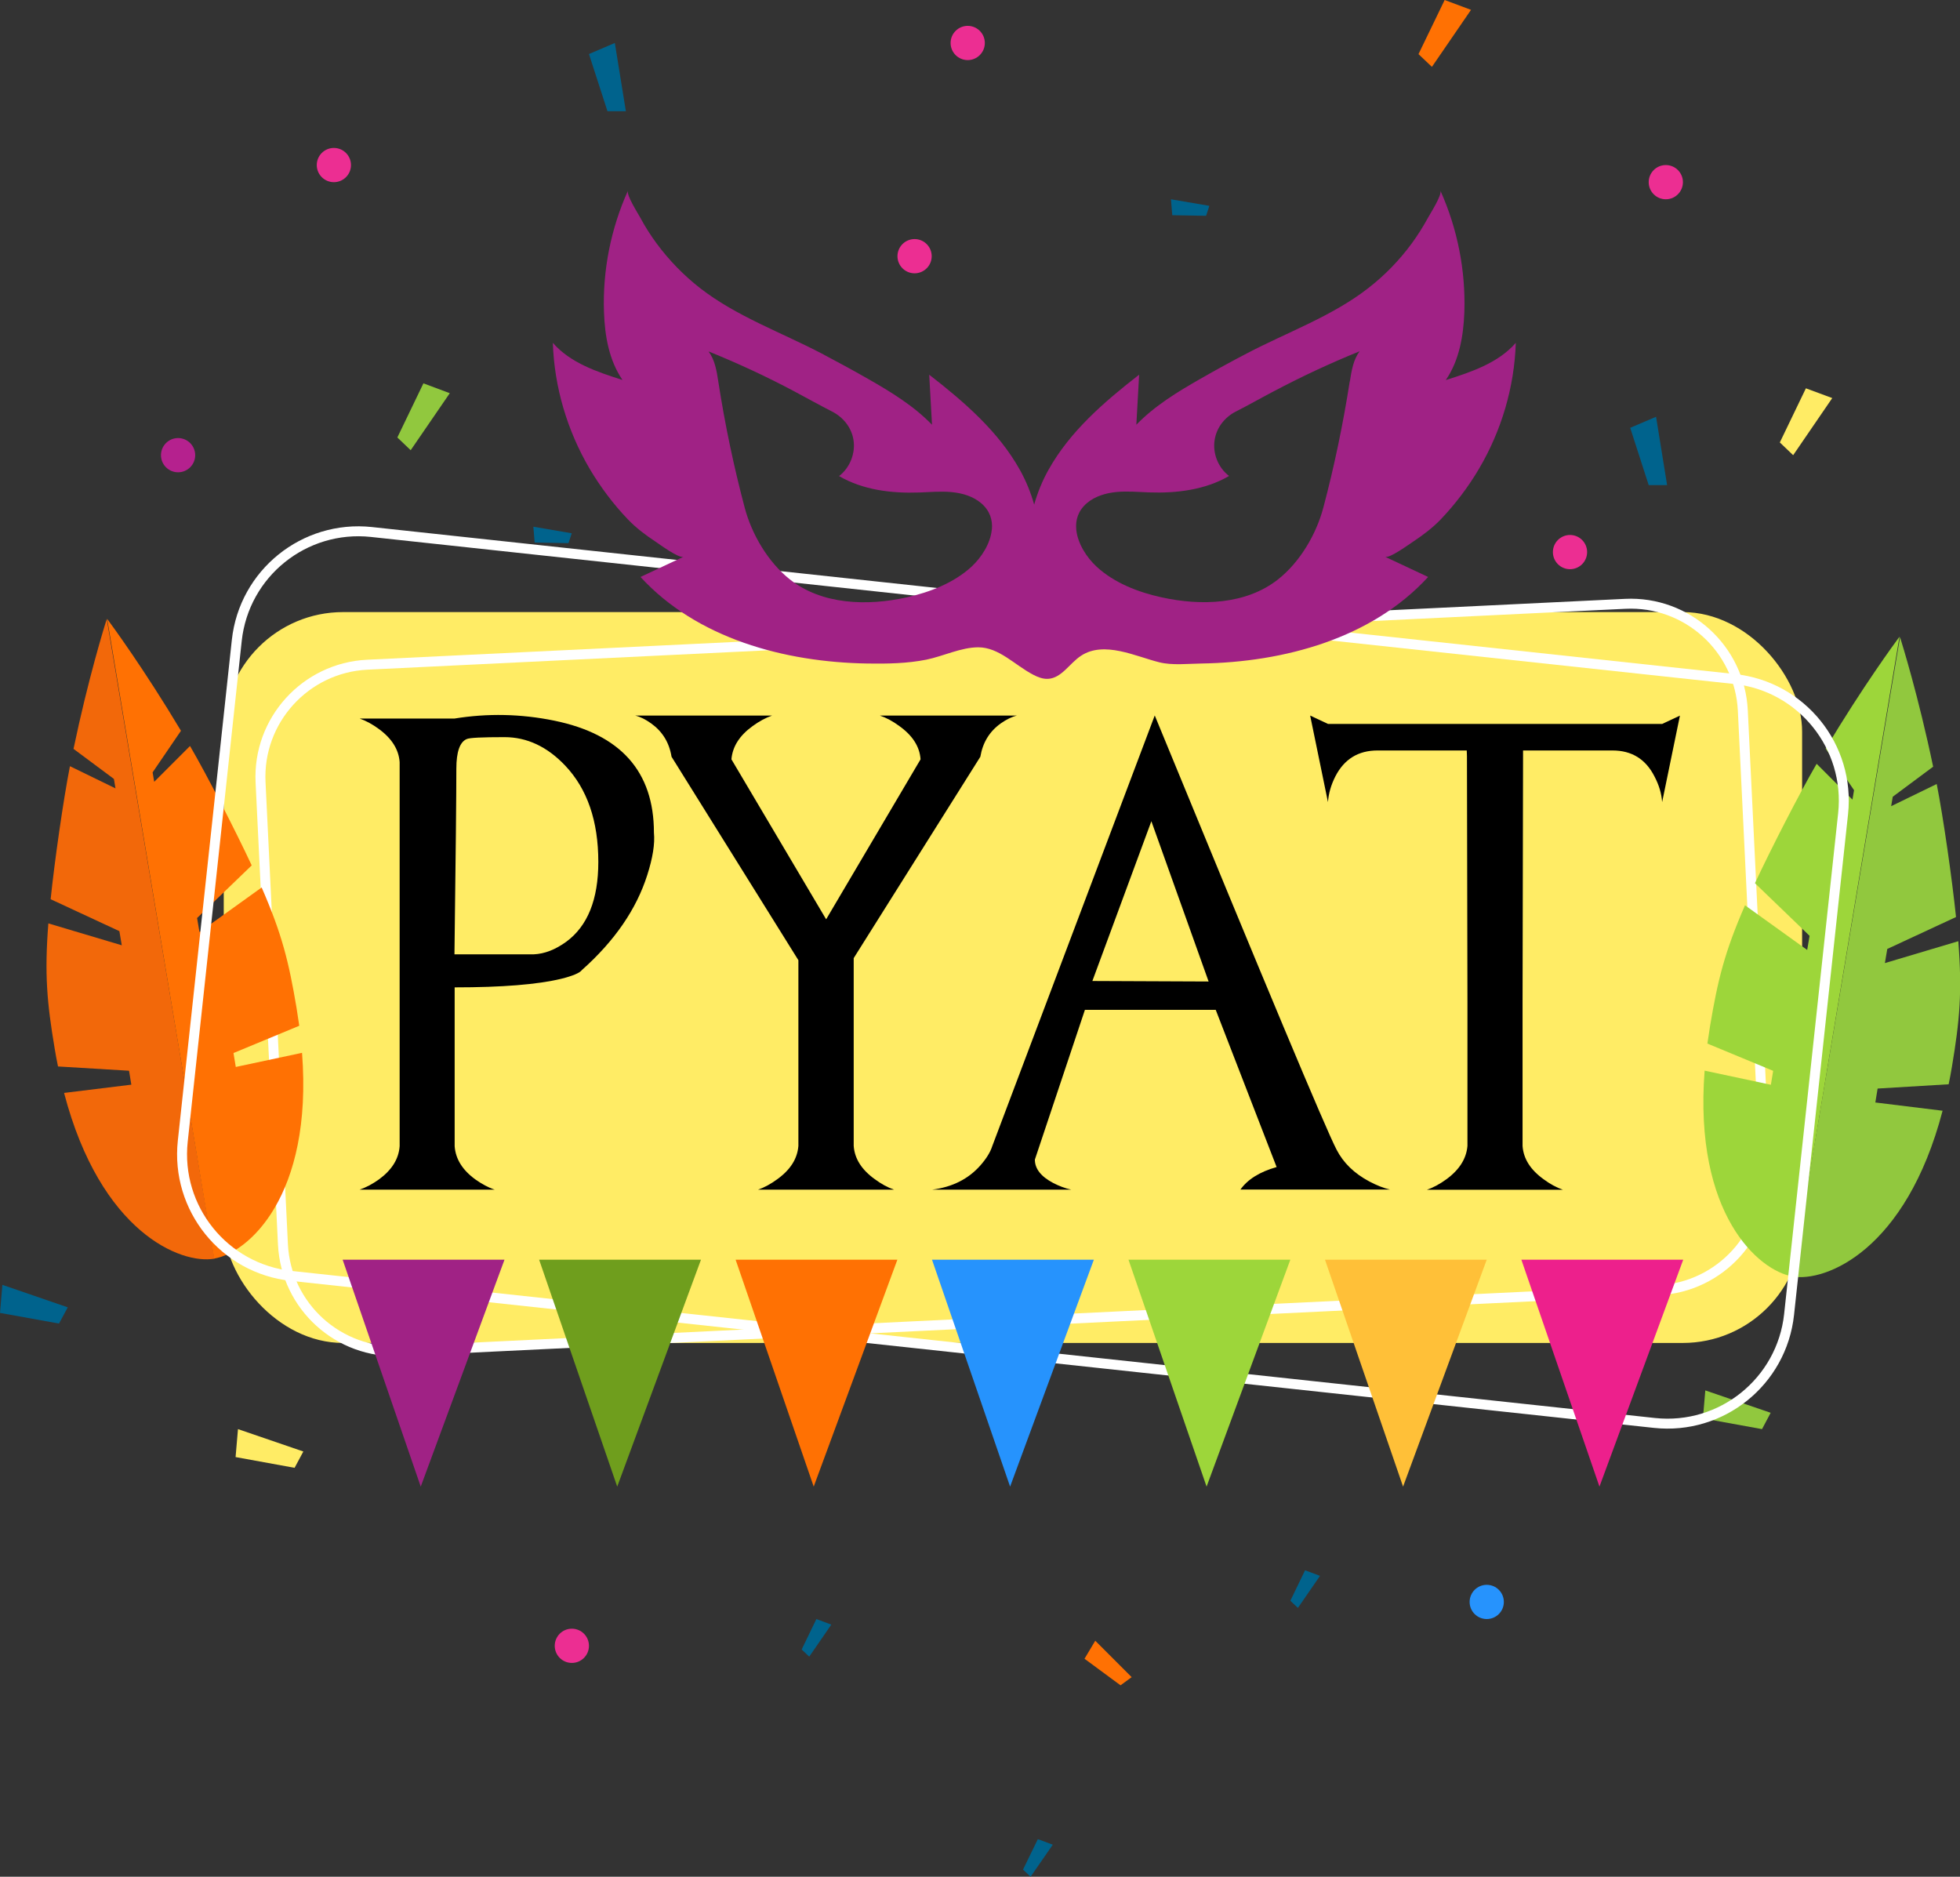 <?xml version="1.0" encoding="UTF-8"?> <svg xmlns="http://www.w3.org/2000/svg" id="katman_2" data-name="katman 2" viewBox="0 0 197.01 188.63"><rect x="0" y="0" width="197.01" height="188.63" fill="#333333" stroke="none"/><defs><style> .cls-1 { fill: #b5218e; } .cls-2 { fill: #f2680a; } .cls-3 { fill: #91c83e; } .cls-4 { fill: #2693fd; } .cls-5 { fill: #ec2e92; } .cls-6 { fill: none; stroke: #fff; stroke-miterlimit: 10; } .cls-7 { fill: #a02285; } .cls-8 { fill: #9dd63a; } .cls-9 { fill: #ffc038; } .cls-10 { fill: #ed208c; } .cls-11 { fill: #ffec65; } .cls-12 { fill: #ff7103; } .cls-13 { fill: #00638d; } .cls-14 { fill: #6f9e1d; } </style></defs><g id="OBJECTS"><g><rect class="cls-11" x="22.49" y="61.52" width="158.65" height="73.46" rx="12" ry="12"></rect><path class="cls-6" d="M166.71,129.68l-126.45,6.12c-6.22.3-11.51-4.5-11.82-10.72l-2.25-46.45c-.3-6.22,4.5-11.51,10.72-11.82l126.45-6.12c6.22-.3,11.51,4.5,11.82,10.72l2.25,46.45c.3,6.22-4.5,11.51-10.72,11.82Z"></path><g><path d="M58.49,97.5c-.22.29-.92.59-2.09.88-2.36.57-5.93.86-10.7.86v15.96c.09,1.29.79,2.41,2.09,3.35.65.46,1.29.81,1.93,1.02h-13.57c.64-.22,1.28-.56,1.93-1.02,1.3-.95,2-2.06,2.09-3.35v-38.6c-.09-1.27-.79-2.38-2.09-3.33-.65-.48-1.3-.83-1.93-1.05h9.54c3.33-.54,6.67-.47,10.01.21,6.69,1.37,10.03,5.12,10.03,11.26.11,1.12-.12,2.54-.67,4.26-1.09,3.43-3.27,6.61-6.56,9.54ZM53.65,95.92c1.09-.05,2.17-.47,3.26-1.26,2.16-1.58,3.23-4.26,3.23-8.03,0-4.11-1.11-7.34-3.33-9.68-1.81-1.91-3.85-2.86-6.1-2.86s-3.51.06-3.79.19c-.7.29-1.05,1.29-1.05,2.98,0,2.47-.06,8.69-.19,18.66h7.96Z"></path><path d="M102.22,71.92c-.51.12-1.06.39-1.63.79-1.13.81-1.81,1.92-2.05,3.35l-12.73,20.24v18.87c.09,1.29.8,2.4,2.12,3.35.65.48,1.29.83,1.93,1.05h-13.66c.64-.22,1.28-.57,1.93-1.05,1.32-.95,2.02-2.06,2.12-3.35v-18.66l-12.75-20.45c-.23-1.43-.92-2.54-2.05-3.35-.56-.4-1.09-.67-1.61-.79h13.77c-.64.22-1.29.57-1.95,1.05-1.32.95-2.03,2.06-2.14,3.35l9.52,16.08,9.49-16.08c-.09-1.29-.81-2.4-2.14-3.35-.65-.48-1.3-.83-1.95-1.05h13.78Z"></path><path d="M124.67,119.58c.73-1.04,1.95-1.8,3.65-2.28l-6.12-15.8h-13.15l-5.03,15.05c0,.92.61,1.7,1.84,2.35.6.31,1.21.54,1.81.67h-13.96c2.02-.26,3.62-1.07,4.82-2.42.6-.68,1.01-1.33,1.21-1.96l16.33-43.28c11.08,26.96,17.16,41.5,18.27,43.63.68,1.33,1.78,2.4,3.3,3.21.76.4,1.45.67,2.07.81h-15.05ZM121.48,98.64l-5.75-16.1-5.93,16.06,11.68.05Z"></path><path d="M168.86,71.92l-1.79,8.7c-.06-.87-.32-1.73-.77-2.58-.88-1.74-2.29-2.61-4.21-2.61h-9v.56c-.02,9.01-.03,17.24-.05,24.67v14.52c.09,1.29.8,2.4,2.12,3.35.65.48,1.29.83,1.93,1.05h-13.66c.64-.22,1.29-.57,1.95-1.05,1.3-.95,2.01-2.06,2.12-3.35v-14.52c-.02-7.43-.03-15.65-.05-24.67l-.02-.56h-8.98c-1.92,0-3.34.87-4.23,2.61-.43.85-.68,1.71-.74,2.58l-1.79-8.7,1.79.84h33.6l1.79-.84Z"></path></g><g><path class="cls-2" d="M10.73,62.21c-.23.74-1.86,5.97-3.34,13.06l4.06,3.02.16.95-4.58-2.23c-.67,3.42-1.54,9.51-1.94,13.37l6.91,3.21.24,1.42-7.38-2.2c-.4,5.11-.14,7.96.64,12.61.1.61.21,1.19.33,1.77l7.14.43.23,1.4-6.76.83c3.67,14.02,11.74,17.25,15.11,16.66L10.73,62.21Z"></path><path class="cls-12" d="M10.77,62.2c.46.62,3.7,5.03,7.42,11.25l-2.85,4.18.16.95,3.6-3.6c1.75,3.01,4.56,8.49,6.2,12l-5.49,5.29.24,1.42,6.25-4.49c2.05,4.7,2.73,7.48,3.51,12.12.1.61.19,1.2.27,1.78l-6.61,2.74.23,1.4,6.66-1.42c1.11,14.45-5.46,20.13-8.84,20.68L10.77,62.2Z"></path></g><g><path class="cls-3" d="M190.97,64c.23.74,1.86,5.97,3.34,13.06l-4.06,3.02-.16.95,4.58-2.23c.67,3.42,1.54,9.51,1.94,13.37l-6.91,3.21-.24,1.42,7.38-2.2c.4,5.11.14,7.96-.64,12.61-.1.61-.21,1.19-.33,1.77l-7.14.43-.23,1.4,6.76.83c-3.67,14.02-11.74,17.25-15.11,16.66l10.84-64.3Z"></path><path class="cls-8" d="M190.93,63.99c-.46.62-3.7,5.03-7.42,11.25l2.85,4.18-.16.95-3.6-3.6c-1.75,3.01-4.56,8.49-6.2,12l5.49,5.29-.24,1.42-6.25-4.49c-2.05,4.7-2.73,7.48-3.51,12.12-.1.61-.19,1.2-.27,1.78l6.61,2.74-.23,1.4-6.66-1.42c-1.11,14.45,5.46,20.13,8.84,20.68l10.75-64.32Z"></path></g><g><circle class="cls-5" cx="167.44" cy="18.31" r="1.72"></circle><circle class="cls-1" cx="17.9" cy="45.75" r="1.72"></circle><circle class="cls-5" cx="33.56" cy="16.59" r="1.72"></circle><path class="cls-5" d="M59.2,165.42c0,.95-.77,1.72-1.72,1.72s-1.72-.77-1.72-1.72.77-1.72,1.72-1.72,1.72.77,1.72,1.72Z"></path><circle class="cls-4" cx="149.44" cy="161.01" r="1.72"></circle><path class="cls-5" d="M98.99,4.32c0,.95-.77,1.72-1.72,1.72s-1.72-.77-1.72-1.72.77-1.72,1.72-1.72,1.72.77,1.72,1.72Z"></path><path class="cls-5" d="M93.65,25.75c0,.95-.77,1.72-1.72,1.72s-1.72-.77-1.72-1.72.77-1.72,1.72-1.72,1.72.77,1.72,1.72Z"></path><circle class="cls-5" cx="157.81" cy="55.49" r="1.72"></circle><polygon class="cls-13" points="163.86 43 166.46 41.89 167.57 48.76 165.72 48.76 163.86 43"></polygon><polygon class="cls-13" points="59.2 5.43 61.8 4.32 62.91 11.18 61.06 11.18 59.2 5.43"></polygon><polygon class="cls-12" points="145.21 0 147.86 .99 143.93 6.72 142.58 5.44 145.21 0"></polygon><polygon class="cls-3" points="42.56 38.53 45.21 39.52 41.28 45.25 39.94 43.97 42.56 38.53"></polygon><polygon class="cls-11" points="181.52 39.03 184.17 40.01 180.24 45.75 178.9 44.47 181.52 39.03"></polygon><polygon class="cls-13" points="131.18 157.83 132.68 158.39 130.46 161.61 129.7 160.89 131.18 157.83"></polygon><polygon class="cls-13" points="82.06 162.73 83.56 163.29 81.34 166.51 80.58 165.79 82.06 162.73"></polygon><polygon class="cls-13" points="104.32 184.85 105.82 185.41 103.59 188.63 102.83 187.91 104.32 184.85"></polygon><polygon class="cls-12" points="109.01 166.72 110.09 164.91 113.75 168.57 112.63 169.39 109.01 166.72"></polygon><polygon class="cls-13" points="117.83 21.63 117.7 20.03 121.56 20.69 121.23 21.69 117.83 21.63"></polygon><polygon class="cls-13" points="53.74 54.53 53.61 52.94 57.47 53.6 57.14 54.59 53.74 54.53"></polygon><polygon class="cls-11" points="23.68 146.45 23.92 143.64 30.49 145.89 29.61 147.53 23.68 146.45"></polygon><polygon class="cls-3" points="171.17 142.56 171.41 139.75 177.98 142 177.11 143.64 171.17 142.56"></polygon><polygon class="cls-13" points="0 131.96 .24 129.14 6.81 131.4 5.93 133.03 0 131.96"></polygon></g><path class="cls-6" d="M166.3,143.02l-137.03-14.78c-6.74-.73-11.62-6.79-10.9-13.53l5.43-50.34c.73-6.75,6.79-11.62,13.53-10.9l137.03,14.78c6.74.73,11.62,6.79,10.9,13.53l-5.43,50.34c-.73,6.75-6.79,11.62-13.53,10.9Z"></path><path class="cls-7" d="M145.33,38.19c1.35-1.97,1.77-4.43,1.86-6.81.14-4.18-.69-8.4-2.41-12.22.19.43-1.02,2.31-1.24,2.72-.5.91-1.05,1.79-1.67,2.63-1.23,1.67-2.7,3.18-4.34,4.45-3.63,2.83-8.14,4.43-12.2,6.56-1.58.82-3.14,1.68-4.68,2.56-2.3,1.31-4.59,2.71-6.43,4.61.09-1.68.19-3.35.28-5.03-3.5,2.72-6.95,5.69-9.11,9.56-.61,1.09-1.1,2.28-1.44,3.5-.34-1.22-.83-2.41-1.44-3.5-2.16-3.87-5.61-6.84-9.11-9.56.09,1.68.19,3.35.28,5.03-1.84-1.9-4.13-3.3-6.43-4.61-1.54-.88-3.11-1.73-4.68-2.56-4.06-2.12-8.56-3.73-12.2-6.56-1.64-1.28-3.1-2.78-4.34-4.45-.62-.84-1.18-1.71-1.67-2.63-.22-.41-1.43-2.29-1.24-2.72-1.72,3.82-2.56,8.03-2.41,12.22.08,2.38.51,4.84,1.86,6.81-2.55-.81-5.24-1.71-7-3.73.14,4.44,1.45,8.83,3.7,12.66,1.08,1.82,2.38,3.56,3.85,5.09.8.84,1.77,1.57,2.74,2.21.39.26,2.41,1.75,2.85,1.54-1.44.68-2.88,1.35-4.33,2.03,5.66,6.17,14.45,8.57,22.82,8.7,1.96.03,3.99,0,5.92-.39,1.67-.34,3.49-1.24,5.21-1.24,2.09,0,3.68,1.8,5.53,2.76.46.24.97.44,1.49.41,1.37-.08,2.16-1.57,3.31-2.32,2.32-1.53,5.49.07,7.88.66,1.3.32,2.86.14,4.19.12,8.37-.13,17.16-2.53,22.82-8.7-1.44-.68-2.88-1.35-4.33-2.03.44.2,2.45-1.28,2.85-1.54.97-.64,1.93-1.37,2.74-2.21,1.46-1.53,2.77-3.26,3.85-5.09,2.26-3.83,3.56-8.22,3.7-12.66-1.76,2.02-4.45,2.92-7,3.73ZM99.69,53.23c-.13,1.39-1.04,2.81-2.05,3.74-1.77,1.62-4.17,2.55-6.49,3.07-4,.89-8.54.74-11.75-1.8-2.19-1.73-3.83-4.52-4.54-7.19-1.11-4.18-2-8.43-2.66-12.7-.16-1.06-.34-2.17-.98-3.03,2.94,1.19,5.81,2.52,8.61,4.01,1.28.68,2.54,1.39,3.82,2.04,1.11.57,1.95,1.61,2.14,2.86.21,1.35-.37,2.79-1.45,3.62,2.4,1.4,5.27,1.75,8.05,1.65,1.08-.04,2.17-.14,3.25-.04,1.08.1,2.17.42,2.99,1.12.87.75,1.16,1.69,1.07,2.65ZM135.67,38.34c-.67,4.28-1.55,8.52-2.66,12.7-.71,2.67-2.35,5.46-4.54,7.19-3.21,2.54-7.75,2.69-11.75,1.8-2.32-.51-4.72-1.44-6.49-3.07-1.01-.93-1.92-2.35-2.05-3.74-.09-.96.19-1.9,1.07-2.65.82-.7,1.92-1.02,2.99-1.12,1.08-.1,2.16,0,3.25.04,2.77.1,5.65-.25,8.05-1.65-1.09-.83-1.67-2.27-1.45-3.62.19-1.25,1.03-2.3,2.14-2.86,1.28-.65,2.54-1.37,3.82-2.04,2.8-1.48,5.67-2.82,8.61-4.01-.64.86-.81,1.97-.98,3.03Z"></path><polygon class="cls-7" points="34.44 126.61 42.29 149.42 50.71 126.61 34.44 126.61"></polygon><polygon class="cls-14" points="54.19 126.61 62.04 149.42 70.46 126.61 54.19 126.61"></polygon><polygon class="cls-12" points="73.94 126.61 81.79 149.42 90.2 126.61 73.94 126.61"></polygon><polygon class="cls-4" points="93.68 126.61 101.53 149.42 109.95 126.61 93.68 126.61"></polygon><polygon class="cls-8" points="113.43 126.61 121.28 149.42 129.7 126.61 113.43 126.61"></polygon><polygon class="cls-9" points="133.18 126.61 141.03 149.42 149.44 126.61 133.18 126.61"></polygon><polygon class="cls-10" points="152.92 126.61 160.77 149.42 169.19 126.61 152.92 126.61"></polygon></g></g></svg> 